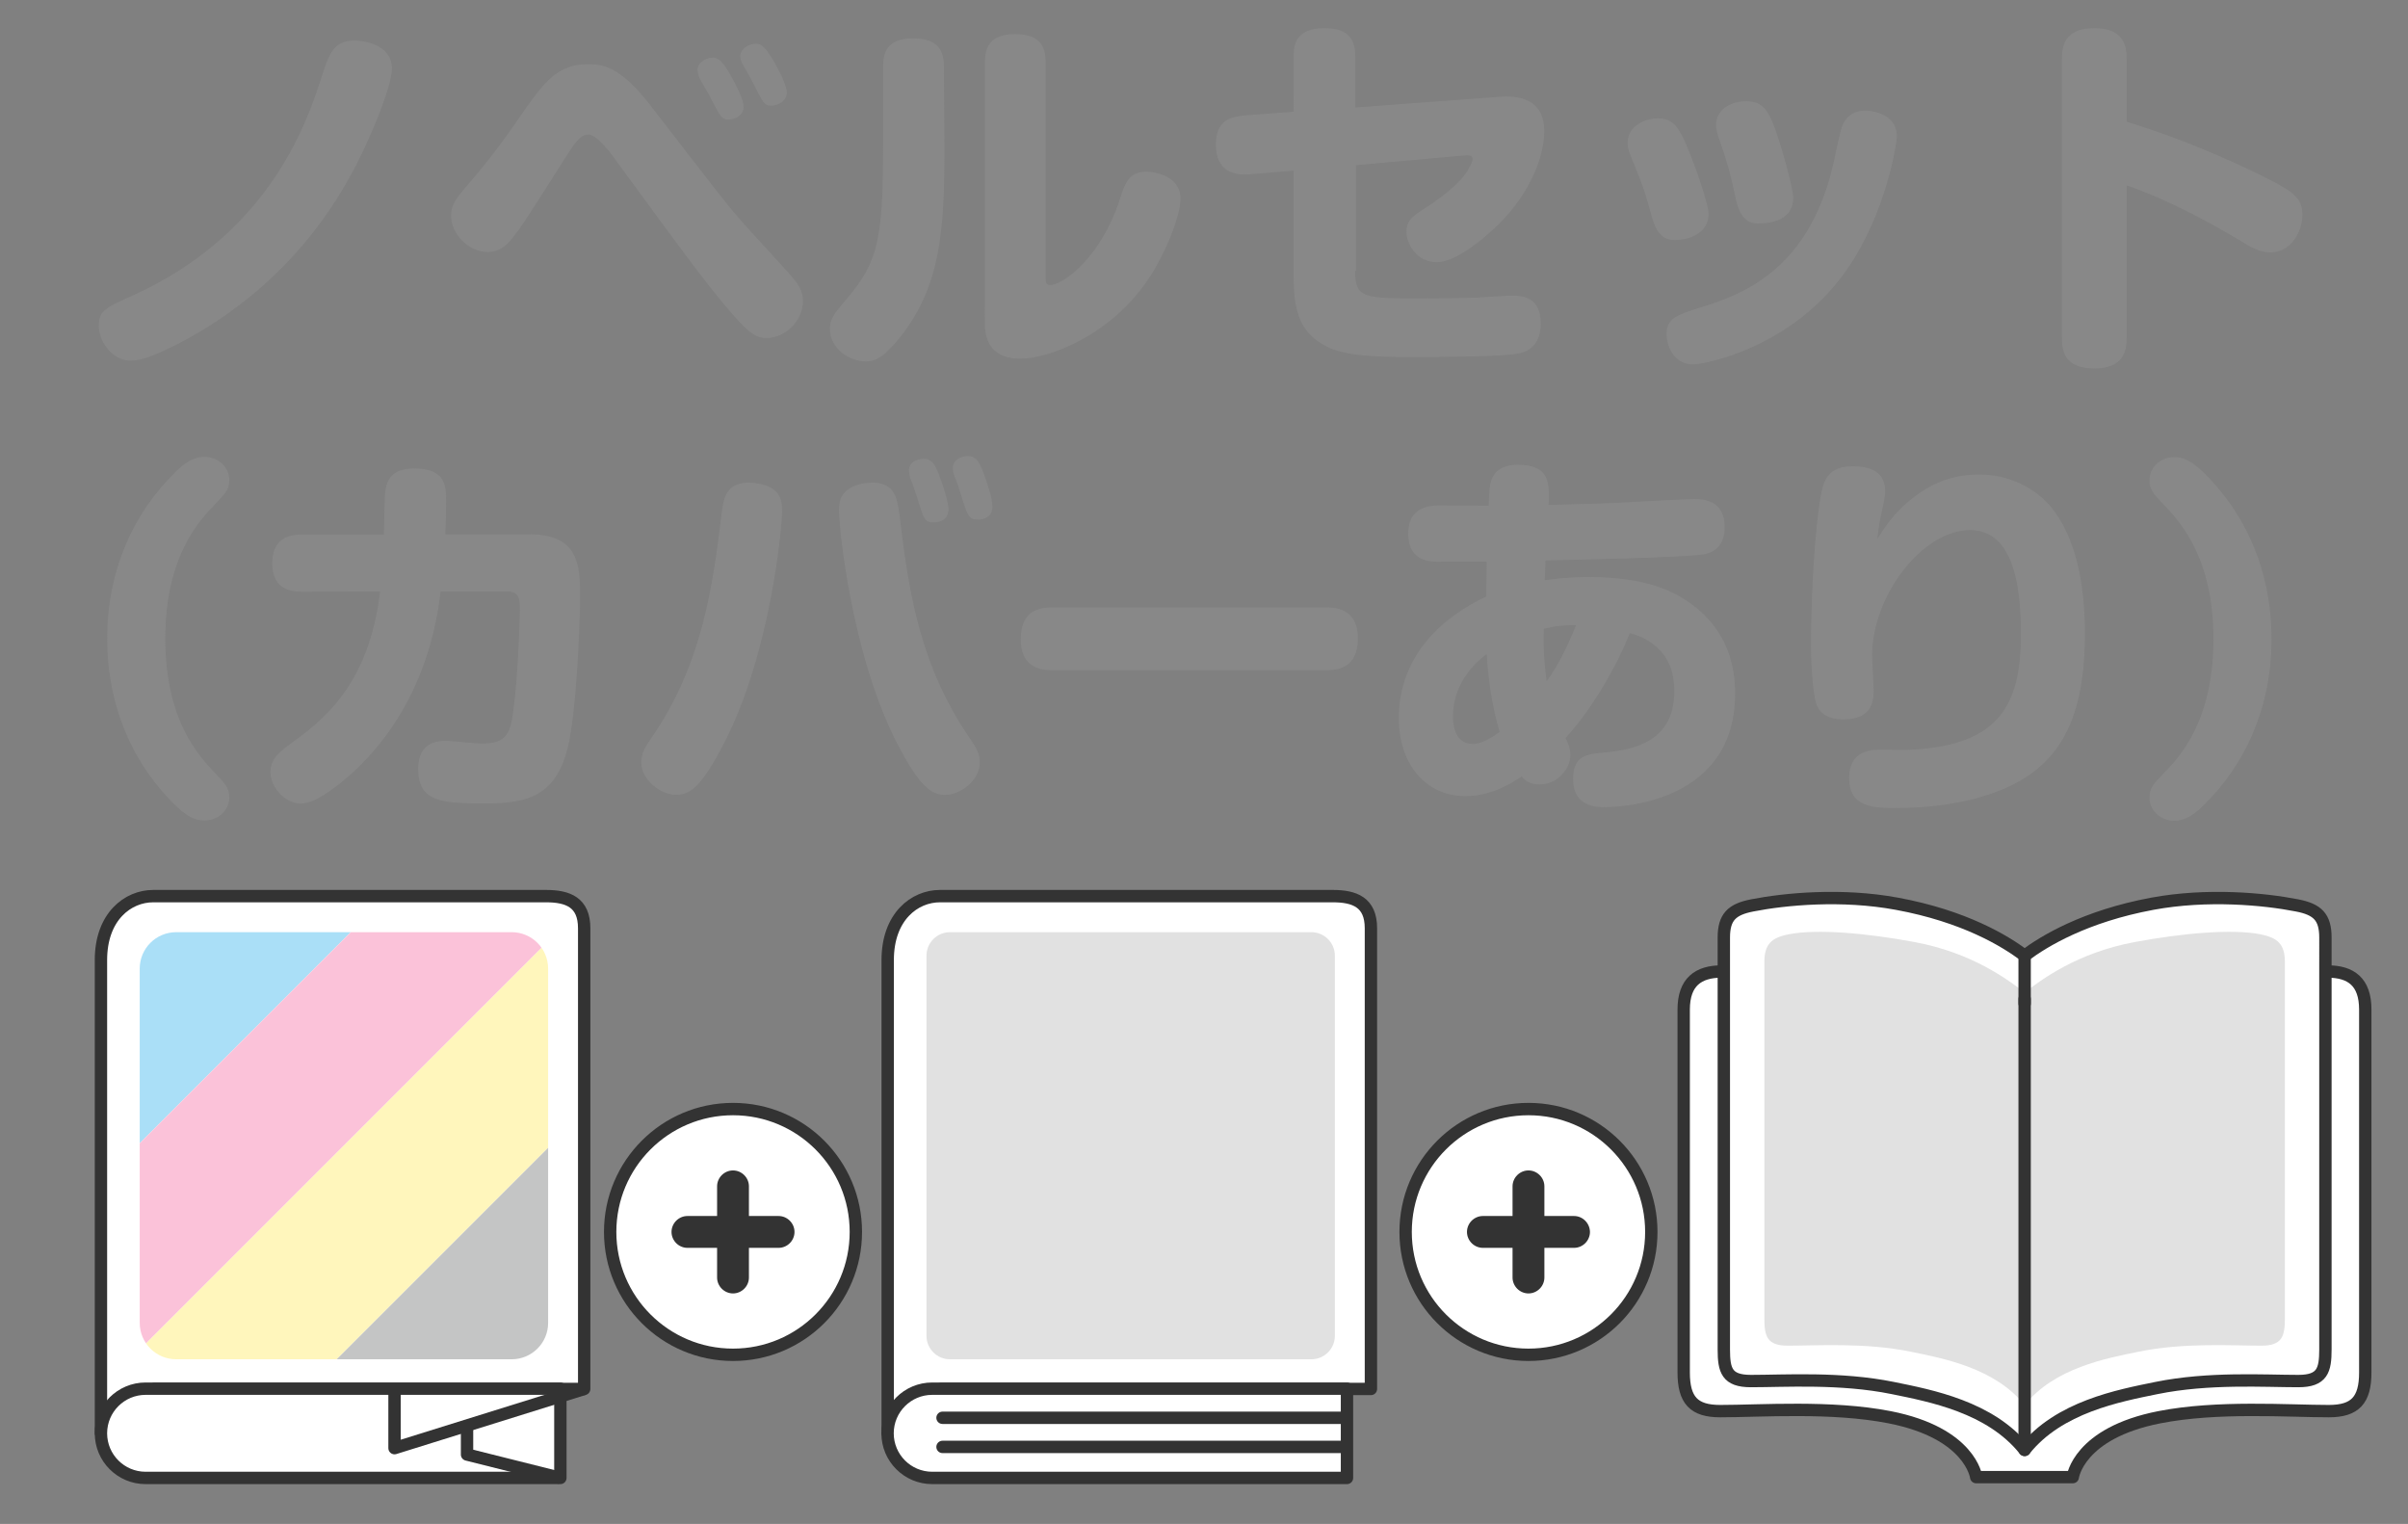 <?xml version="1.0" encoding="utf-8"?>
<!-- Generator: Adobe Illustrator 27.5.0, SVG Export Plug-In . SVG Version: 6.00 Build 0)  -->
<svg version="1.1" id="レイヤー_1" xmlns="http://www.w3.org/2000/svg" xmlns:xlink="http://www.w3.org/1999/xlink" x="0px"
	 y="0px" viewBox="0 0 177 112" style="enable-background:new 0 0 177 112;" xml:space="preserve">
<rect x="0" y="0" width="177" height="112" fill="#808080" stroke="none"/>
<style type="text/css">
	.st0{fill:#FFFFFF;stroke:#333333;stroke-width:0.909;stroke-linejoin:round;stroke-miterlimit:10;}
	.st1{fill:#FFFFFF;stroke:#333333;stroke-width:0.909;stroke-linecap:round;stroke-linejoin:round;stroke-miterlimit:10;}
	.st2{fill:#E1E1E1;}
	.st3{fill:none;stroke:#333333;stroke-width:0.909;stroke-linecap:round;stroke-linejoin:round;stroke-miterlimit:10;}
	.st4{fill:#333333;}
	.st5{clip-path:url(#SVGID_00000180325305577100775150000006159543213950271396_);}
	.st6{fill:#AADFF7;}
	.st7{fill:#FBC2D9;}
	.st8{fill:#FFF6BC;}
	.st9{fill:#C4C5C5;}
	.st10{fill:none;stroke:#333333;stroke-width:0.909;stroke-linejoin:round;stroke-miterlimit:10;}
	.st11{fill:#888888;}
</style>
<g>
	<g>
		<path class="st0" d="M171.08,71.4c-2.99,0-17.94,0-21.8,0c0,0-0.33,0-0.92,0c-3.87,0-18.82,0-21.8,0c-1.72,0-2.8,0.76-2.8,2.8
			s0,24.63,0,26.67s0.75,2.84,2.68,2.84c2.98,0,8.19-0.39,12.46,0.45c5.96,1.17,6.36,4.4,6.36,4.4h3.55h3.55c0,0,0.4-3.23,6.36-4.4
			c4.27-0.84,9.48-0.45,12.46-0.45c1.93,0,2.68-0.8,2.68-2.84s0-24.63,0-26.67S172.81,71.4,171.08,71.4z"/>
		<path class="st1" d="M168.83,66.54c-2.4-0.47-6.57-0.87-10.62-0.12c-4.95,0.92-7.97,2.75-9.39,3.82
			c-1.42-1.08-4.44-2.91-9.39-3.82c-4.05-0.75-8.22-0.35-10.62,0.12c-1.51,0.29-2.1,0.86-2.1,2.37v30.27c0,1.53,0.22,2.32,1.99,2.32
			c2.49,0,6.58-0.27,10.42,0.51c2.79,0.57,7.18,1.39,9.7,4.55c2.52-3.16,6.91-3.98,9.7-4.55c3.84-0.78,7.93-0.51,10.42-0.51
			c1.77,0,1.99-0.8,1.99-2.32V68.91C170.93,67.4,170.35,66.83,168.83,66.54z"/>
		<path class="st2" d="M166.13,68.66c-2.08-0.4-5.68-0.08-9.19,0.57c-4.28,0.79-6.89,2.78-8.12,3.71c-1.23-0.93-3.84-2.92-8.12-3.71
			c-3.51-0.65-7.11-0.97-9.19-0.57c-1.31,0.25-1.82,0.74-1.82,2.05v26.18c0,1.32,0.19,2.01,1.73,2.01c2.15,0,5.69-0.24,9.01,0.44
			c2.41,0.49,6.21,1.2,8.39,3.93c2.18-2.73,5.98-3.44,8.39-3.93c3.32-0.68,6.86-0.44,9.01-0.44c1.53,0,1.73-0.69,1.73-2.01V70.72
			C167.95,69.4,167.44,68.92,166.13,68.66z"/>
		<line class="st3" x1="148.82" y1="70.24" x2="148.82" y2="73.75"/>
		<line class="st3" x1="148.82" y1="106.56" x2="148.82" y2="73.42"/>
	</g>
	<circle class="st0" cx="112.35" cy="90.54" r="9.03"/>
	<path class="st4" d="M115.7,89.37h-2.18v-2.18c0-0.64-0.53-1.17-1.17-1.17s-1.17,0.53-1.17,1.17v2.18H109
		c-0.64,0-1.17,0.53-1.17,1.17l0,0c0,0.64,0.53,1.17,1.17,1.17h2.18v2.18c0,0.64,0.53,1.17,1.17,1.17s1.17-0.53,1.17-1.17v-2.18
		h2.18c0.64,0,1.17-0.53,1.17-1.17l0,0C116.86,89.9,116.34,89.37,115.7,89.37z"/>
	<path class="st0" d="M69.18,102.08c1.18,0,31.59,0,31.59,0s0-31.69,0-33.86c0-1.91-1.2-2.36-2.81-2.36s-27.26,0-28.87,0
		c-1.85,0-3.84,1.49-3.84,4.7c0,1.93,0,34.75,0,34.75L69.18,102.08z"/>
	<path class="st2" d="M96.39,99.9H69.83c-0.95,0-1.73-0.77-1.73-1.73V70.24c0-0.95,0.77-1.73,1.73-1.73h26.56
		c0.95,0,1.73,0.77,1.73,1.73v27.94C98.12,99.13,97.34,99.9,96.39,99.9z"/>
	<path class="st0" d="M99.01,108.62H68.52c-1.81,0-3.28-1.47-3.28-3.28l0,0c0-1.81,1.47-3.28,3.28-3.28h30.49
		C99.01,102.06,99.01,108.62,99.01,108.62z"/>
	<line class="st3" x1="98.68" y1="104.2" x2="69.28" y2="104.2"/>
	<circle class="st0" cx="53.88" cy="90.54" r="9.03"/>
	<path class="st4" d="M57.23,89.37h-2.18v-2.18c0-0.64-0.53-1.17-1.17-1.17s-1.17,0.53-1.17,1.17v2.18h-2.18
		c-0.64,0-1.17,0.53-1.17,1.17l0,0c0,0.64,0.53,1.17,1.17,1.17h2.18v2.18c0,0.64,0.53,1.17,1.17,1.17s1.17-0.53,1.17-1.17v-2.18
		h2.18c0.64,0,1.17-0.53,1.17-1.17l0,0C58.4,89.9,57.87,89.37,57.23,89.37z"/>
	<path class="st0" d="M11.35,102.08c1.18,0,31.59,0,31.59,0s0-31.69,0-33.86c0-1.91-1.2-2.36-2.81-2.36s-27.26,0-28.87,0
		c-1.85,0-3.84,1.49-3.84,4.7c0,1.93,0,34.75,0,34.75L11.35,102.08z"/>
	<g>
		<g>
			<g>
				<g>
					<defs>
						<path id="SVGID_1_" d="M37.61,99.9H12.95c-1.48,0-2.68-1.2-2.68-2.68V71.19c0-1.48,1.2-2.68,2.68-2.68h24.66
							c1.48,0,2.68,1.2,2.68,2.68v26.04C40.29,98.7,39.09,99.9,37.61,99.9z"/>
					</defs>
					<clipPath id="SVGID_00000126282809266414567410000006369731022284266647_">
						<use xlink:href="#SVGID_1_"  style="overflow:visible;"/>
					</clipPath>
					<g style="clip-path:url(#SVGID_00000126282809266414567410000006369731022284266647_);">
						
							<rect x="-8.63" y="67.49" transform="matrix(0.707 -0.707 0.707 0.707 -47.455 31.14)" class="st6" width="44.99" height="10.73"/>
						
							<rect x="-1.04" y="75.08" transform="matrix(0.707 -0.707 0.707 0.707 -50.599 38.73)" class="st7" width="44.99" height="10.73"/>
						
							<rect x="6.55" y="82.67" transform="matrix(0.707 -0.707 0.707 0.707 -53.743 46.319)" class="st8" width="44.99" height="10.73"/>
						
							<rect x="14.14" y="90.26" transform="matrix(0.707 -0.707 0.707 0.707 -56.887 53.909)" class="st9" width="44.99" height="10.73"/>
					</g>
				</g>
			</g>
		</g>
	</g>
	<path class="st0" d="M41.19,108.62H10.7c-1.81,0-3.28-1.47-3.28-3.28l0,0c0-1.81,1.47-3.28,3.28-3.28h30.49V108.62z"/>
	<polyline class="st10" points="42.94,102.08 29,106.43 29,101.82 	"/>
	<polyline class="st10" points="41.19,108.62 34.33,106.9 34.33,104.88 	"/>
	<line class="st3" x1="98.68" y1="106.34" x2="69.28" y2="106.34"/>
</g>
<g>
	<g>
		<g>
			<path class="st11" d="M12.92,34.67c0.53-0.53,1.22-1.09,2.12-1.09c0.97,0,1.81,0.73,1.81,1.69c0,0.7-0.26,0.97-1.06,1.81
				c-1.12,1.16-3.64,3.78-3.64,9.86s2.54,8.69,3.64,9.86c0.8,0.83,1.06,1.12,1.06,1.81c0,0.97-0.83,1.69-1.81,1.69
				c-0.76,0-1.53-0.3-3.15-2.18c-2.71-3.15-4.01-7.08-4.01-11.19C7.88,42.02,9.74,37.76,12.92,34.67z"/>
			<path class="st11" d="M22.29,43.49c-0.64,0-2.28,0-2.28-2.09s1.62-2.12,2.28-2.12h5.93c0.06-2.95,0.06-3.07,0.14-3.4
				c0.11-0.53,0.39-1.45,2.09-1.45c2.34,0,2.34,1.33,2.34,2.42c0,0.14,0,1.19-0.06,2.42h6.18c3.64,0,3.73,2.28,3.73,4.57
				c0,1.89-0.26,8.54-0.92,11.17c-0.89,3.42-2.84,4.04-6.02,4.04c-3.24,0-4.96-0.11-4.96-2.54c0-1.36,0.67-2.06,2.01-2.06
				c0.42,0,2.25,0.2,2.65,0.2c1.56,0,2.06-0.5,2.28-2.06c0.44-2.92,0.53-7.68,0.53-7.8c0-0.83-0.09-1.32-0.92-1.32h-4.9
				c-0.26,2.09-1.12,8.38-6.46,13.31c-0.5,0.44-1.33,1.16-2.25,1.72c-0.23,0.14-0.92,0.56-1.59,0.56c-1.06,0-2.21-1.12-2.21-2.34
				c0-0.97,0.76-1.53,1.48-2.06c2.28-1.66,5.76-4.23,6.58-11.19L22.29,43.49L22.29,43.49z"/>
			<path class="st11" d="M57.49,37.5c0,1.29-0.86,10.45-4.2,16.98c-1.86,3.67-2.72,3.93-3.64,3.93c-1.09,0-2.51-1.12-2.51-2.34
				c0-0.73,0.27-1.16,0.76-1.86c3.64-5.29,4.46-10.81,5.13-16.35c0.14-1.19,0.3-2.39,2.03-2.39c0.11,0,0.3,0,0.59,0.06
				C57.36,35.77,57.49,36.8,57.49,37.5z M64.12,35.47c1.69,0,1.84,1.19,2.01,2.48c0.64,5.26,1.39,10.81,5.13,16.27
				c0.53,0.76,0.76,1.19,0.76,1.83c0,1.33-1.48,2.37-2.51,2.37c-0.97,0-1.86-0.44-3.64-3.93c-3.31-6.55-4.2-15.74-4.2-16.97
				c0-0.53,0-1.69,1.89-2.01C63.78,35.5,64.01,35.47,64.12,35.47z M66.9,35.11c-0.06-0.2-0.09-0.39-0.09-0.53
				c0-0.76,0.86-0.86,1.09-0.86c0.56,0,0.8,0.36,1.12,1.16c0.44,1.15,0.7,2.15,0.7,2.54c0,0.97-0.97,0.97-1.06,0.97
				c-0.7,0-0.73-0.14-1.32-2.06C67.29,36.14,66.99,35.31,66.9,35.11z M70.13,34.91c-0.09-0.23-0.09-0.44-0.09-0.5
				c0-0.76,0.83-0.89,1.12-0.89c0.56,0,0.79,0.39,1.09,1.13c0.3,0.76,0.7,2.01,0.7,2.57c0,0.97-1,0.97-1.06,0.97
				c-0.7,0-0.76-0.26-1.32-2.03C70.53,35.94,70.2,35.08,70.13,34.91z"/>
			<path class="st11" d="M77.48,49.26c-0.7,0-2.45,0-2.45-2.28c0-2.21,1.48-2.34,2.45-2.34h19.88c0.7,0,2.45,0,2.45,2.28
				c0,2.25-1.56,2.34-2.45,2.34H77.48z"/>
			<path class="st11" d="M105.88,41.29c-0.76,0-2.37,0-2.37-2.09c0-1.81,1.33-2.03,2.28-2.06c0.59,0,3.11,0.03,3.64,0.03
				c0.03-1.09,0.06-1.48,0.2-1.89c0.14-0.47,0.62-1.12,1.92-1.12c2.42,0,2.34,1.39,2.28,2.95c3.51-0.09,4.51-0.11,6.38-0.23
				c0.59-0.03,3.7-0.2,4.34-0.2c0.53,0,2.22,0,2.22,2.06c0,1.06-0.47,1.83-1.59,2.01c-1.65,0.23-9.33,0.39-11.58,0.44
				c-0.03,0.83-0.03,1.09-0.06,1.45c0.47-0.06,1.66-0.23,3.24-0.23c4.31,0,6.35,1.09,7.65,2.06c2.68,2.03,3.11,4.67,3.11,6.52
				c0,7.27-6.96,8.33-9.69,8.33c-1.78,0-2.22-1.06-2.22-2.06c0-1.75,1.03-1.83,2.25-1.95c2.81-0.23,5.19-1.16,5.19-4.51
				c0-1.65-0.59-2.51-1.06-3.01c-0.79-0.83-1.62-1.09-2.21-1.26c-1.16,2.9-3.07,5.93-4.73,7.71c0.14,0.26,0.36,0.7,0.36,1.26
				c0,1-0.95,2.15-2.25,2.15c-0.79,0-1.12-0.33-1.33-0.59c-0.62,0.42-2.15,1.45-4.13,1.45c-3.01,0-4.9-2.45-4.9-5.73
				c0-4.54,3.15-7.41,6.43-8.94c0-0.39,0.03-2.21,0.03-2.56h-3.4C105.88,41.28,105.88,41.29,105.88,41.29z M109.28,48.07
				c-2.48,1.84-2.48,4.13-2.48,4.6c0,0.3,0,2.01,1.48,2.01c0.56,0,1.36-0.44,1.95-0.89C109.65,51.85,109.36,49.66,109.28,48.07z
				 M115.85,45.95c-0.95,0-1.45,0.03-2.37,0.26c-0.06,1.59,0.06,2.72,0.2,3.87C114.59,48.81,115.18,47.58,115.85,45.95z"/>
			<path class="st11" d="M141.32,36.09c1.45-0.95,2.92-1.22,4.13-1.22c2.59,0,4.57,1.32,5.59,2.75c1.78,2.48,2.21,5.96,2.21,8.97
				c0,6.82-2.22,10.09-6.77,11.7c-2.37,0.83-4.82,1.09-7.08,1.09c-1.65,0-3.48,0-3.48-2.22c0-2.06,1.72-2.06,2.31-2.06
				c0.36,0,1.95,0.03,2.25,0c6.52-0.33,8.07-3.34,8.07-8.5c0-3.37-0.5-7.64-3.73-7.64c-3.57,0-7.21,4.9-7.21,9.19
				c0,0.42,0.11,2.18,0.11,2.54c0,0.67,0,2.18-2.21,2.18c-0.47,0-1.69-0.06-2.03-1.22c-0.2-0.7-0.36-2.56-0.36-4.07
				c0-5.69,0.5-10.55,0.86-11.78c0.23-0.79,0.67-1.53,2.22-1.53c0.7,0,2.37,0.08,2.37,1.83c0,0.23-0.06,0.59-0.11,0.86
				c-0.36,1.59-0.36,1.75-0.47,2.65C138.74,38.45,139.49,37.29,141.32,36.09z"/>
			<path class="st11" d="M161.93,59.23c-0.56,0.53-1.22,1.09-2.12,1.09c-0.97,0-1.81-0.73-1.81-1.69c0-0.7,0.26-0.98,1.06-1.81
				c1.12-1.16,3.64-3.78,3.64-9.86c0-6.06-2.54-8.69-3.64-9.86c-0.8-0.83-1.06-1.12-1.06-1.81c0-0.97,0.83-1.69,1.81-1.69
				c0.76,0,1.53,0.3,3.15,2.18c2.71,3.15,4.01,7.08,4.01,11.19C166.97,51.88,165.11,56.14,161.93,59.23z"/>
		</g>
		<g>
			<path class="st11" d="M7.26,23.94c0-1.09,0.47-1.32,2.56-2.25C19.57,17.25,22.43,9.4,23.55,5.93c0.64-2.01,0.95-2.95,2.54-2.95
				c0.59,0,2.72,0.27,2.72,2.06c0,1.32-1.69,5.43-3.01,7.8c-3.7,6.79-9,10.55-12.93,12.54c-2.15,1.06-2.71,1.12-3.37,1.12
				C8.29,26.46,7.26,25.16,7.26,23.94z"/>
			<path class="st11" d="M57.83,19.91c0.83,0.92,1.19,1.39,1.19,2.21c0,1.5-1.33,2.72-2.68,2.72c-0.83,0-1.36-0.39-2.98-2.31
				c-1.66-1.98-2.98-3.77-7.83-10.39c-0.67-0.95-1.65-2.25-2.28-2.25c-0.47,0-0.8,0.27-1.68,1.68c-2.54,3.98-3.25,5.16-4.04,6.09
				c-0.23,0.27-0.76,0.86-1.69,0.86c-1.39,0-2.68-1.32-2.68-2.65c0-0.86,0.36-1.29,1.48-2.59c1.36-1.59,2.45-3.04,4.01-5.32
				c1.32-1.86,2.37-3.24,4.51-3.24c1.06,0,2.37,0.06,4.66,3.04c5.23,6.77,5.79,7.52,7.11,8.97L57.83,19.91z M51.38,5.65
				c-0.03-0.14-0.11-0.3-0.11-0.53c0-0.53,0.67-0.89,1.12-0.89c0.44,0,0.79,0.36,1.32,1.32c0.36,0.64,0.95,1.72,0.95,2.31
				c0,0.62-0.64,0.92-1.09,0.92c-0.56,0-0.6-0.17-1.45-1.81C52,6.74,51.45,5.85,51.38,5.65z M54.62,4.78
				c-0.17-0.29-0.2-0.53-0.2-0.68c0-0.5,0.64-0.89,1.12-0.89c0.47,0,0.76,0.33,1.32,1.26c0.36,0.64,0.97,1.75,0.97,2.34
				s-0.6,0.95-1.12,0.95s-0.56-0.09-1.45-1.84C55.18,5.74,54.71,4.94,54.62,4.78z"/>
			<path class="st11" d="M69.42,10.9c0,6.02-0.27,10.06-3.21,13.82c-1.45,1.84-2.12,1.84-2.59,1.84c-1.15,0-2.62-0.92-2.62-2.39
				c0-0.44,0.11-0.89,0.83-1.72c2.65-3.04,3.08-4.37,3.08-11.72V4.85c0-0.97,0.3-2.03,2.19-2.03c1.48,0,2.28,0.56,2.28,2.03
				L69.42,10.9L69.42,10.9z M72.4,4.52c0-1.09,0.42-2.01,2.21-2.01c1.39,0,2.25,0.5,2.25,2.01v15.76c0,0.36,0,0.67,0.3,0.67
				c1.09,0,3.81-2.21,5.1-6.15c0.44-1.39,0.73-2.18,2.03-2.18c0.5,0,2.48,0.26,2.48,1.98c0,1.36-1.19,4.17-2.34,5.88
				c-2.78,4.17-7.32,5.88-9.42,5.88c-2.62,0-2.62-2.03-2.62-2.68L72.4,4.52L72.4,4.52z"/>
			<path class="st11" d="M99.61,19.9c0,1.98,0.53,2.03,4.76,2.03c0.14,0,3.73,0,4.67-0.09c0.47-0.03,1.78-0.11,2.12-0.11
				c0.86,0,2.09,0.17,2.09,2.03c0,1.19-0.5,2.01-1.66,2.22c-1.15,0.23-5.19,0.26-8.07,0.26c-4.46,0-5.56-0.42-6.65-1.16
				c-1.12-0.8-1.78-1.98-1.78-4.6v-7.94l-3.24,0.27c-0.97,0.09-2.48-0.11-2.48-2.18c0-1.84,1.16-2.06,2.15-2.15l3.57-0.27V4.13
				c0-0.8,0.14-2.06,2.25-2.06c1.62,0,2.28,0.67,2.28,2.06V7.9l10.65-0.79c1.98-0.14,3.24,0.59,3.24,2.51
				c0,2.03-1.15,4.57-3.08,6.58c-0.44,0.47-3.07,3.07-4.84,3.07c-1.5,0-2.21-1.42-2.21-2.21c0-0.89,0.53-1.22,1.26-1.69
				c1.12-0.7,2.59-1.81,3.21-2.78c0.14-0.26,0.39-0.64,0.39-0.89c0-0.3-0.23-0.3-0.8-0.26l-7.77,0.7v7.77
				C99.64,19.9,99.61,19.9,99.61,19.9z"/>
			<path class="st11" d="M121.38,15.8c-0.53-1.95-0.7-2.34-1.48-4.26c-0.14-0.3-0.26-0.64-0.26-1.06c0-1.22,1.29-1.78,2.22-1.78
				c0.97,0,1.42,0.47,1.95,1.62c0.59,1.29,1.78,4.6,1.78,5.4c0,1.26-1.16,1.92-2.54,1.92C121.91,17.63,121.58,16.53,121.38,15.8z
				 M139.43,10.04c0,0.44-0.76,5.55-3.64,9.72c-3.98,5.79-10.49,7.02-11.34,7.02c-1.53,0-1.95-1.53-1.95-2.21
				c0-1.19,0.76-1.42,2.51-1.98c2.98-0.92,8.1-2.71,9.83-10.92c0.44-2.06,0.5-2.28,0.67-2.62c0.44-0.83,1.19-0.92,1.62-0.92
				c0.2,0,0.44,0.03,0.76,0.11C138.71,8.45,139.43,8.98,139.43,10.04z M127.56,14.48c-0.26-1.26-0.56-2.48-1.06-3.87
				c-0.27-0.79-0.36-1.06-0.36-1.42c0-1.26,1.26-1.75,2.21-1.75c1.13,0,1.56,0.59,2.01,1.72c0.56,1.45,1.45,4.66,1.45,5.37
				c0,1.89-2.12,1.89-2.62,1.89C127.99,16.44,127.7,15.13,127.56,14.48z"/>
			<path class="st11" d="M156.32,24.77c0,0.8-0.06,2.31-2.37,2.31s-2.39-1.42-2.39-2.31V4.38c0-0.79,0.06-2.31,2.37-2.31
				c2.28,0,2.39,1.42,2.39,2.31v4.57c5.04,1.53,9.3,3.64,10.58,4.29c1.81,0.92,2.34,1.45,2.34,2.56c0,1.19-0.83,2.75-2.34,2.75
				c-0.7,0-1.29-0.27-2.22-0.86c-2.68-1.59-5.43-3.04-8.36-4.07V24.77z"/>
		</g>
	</g>
</g>
</svg>
